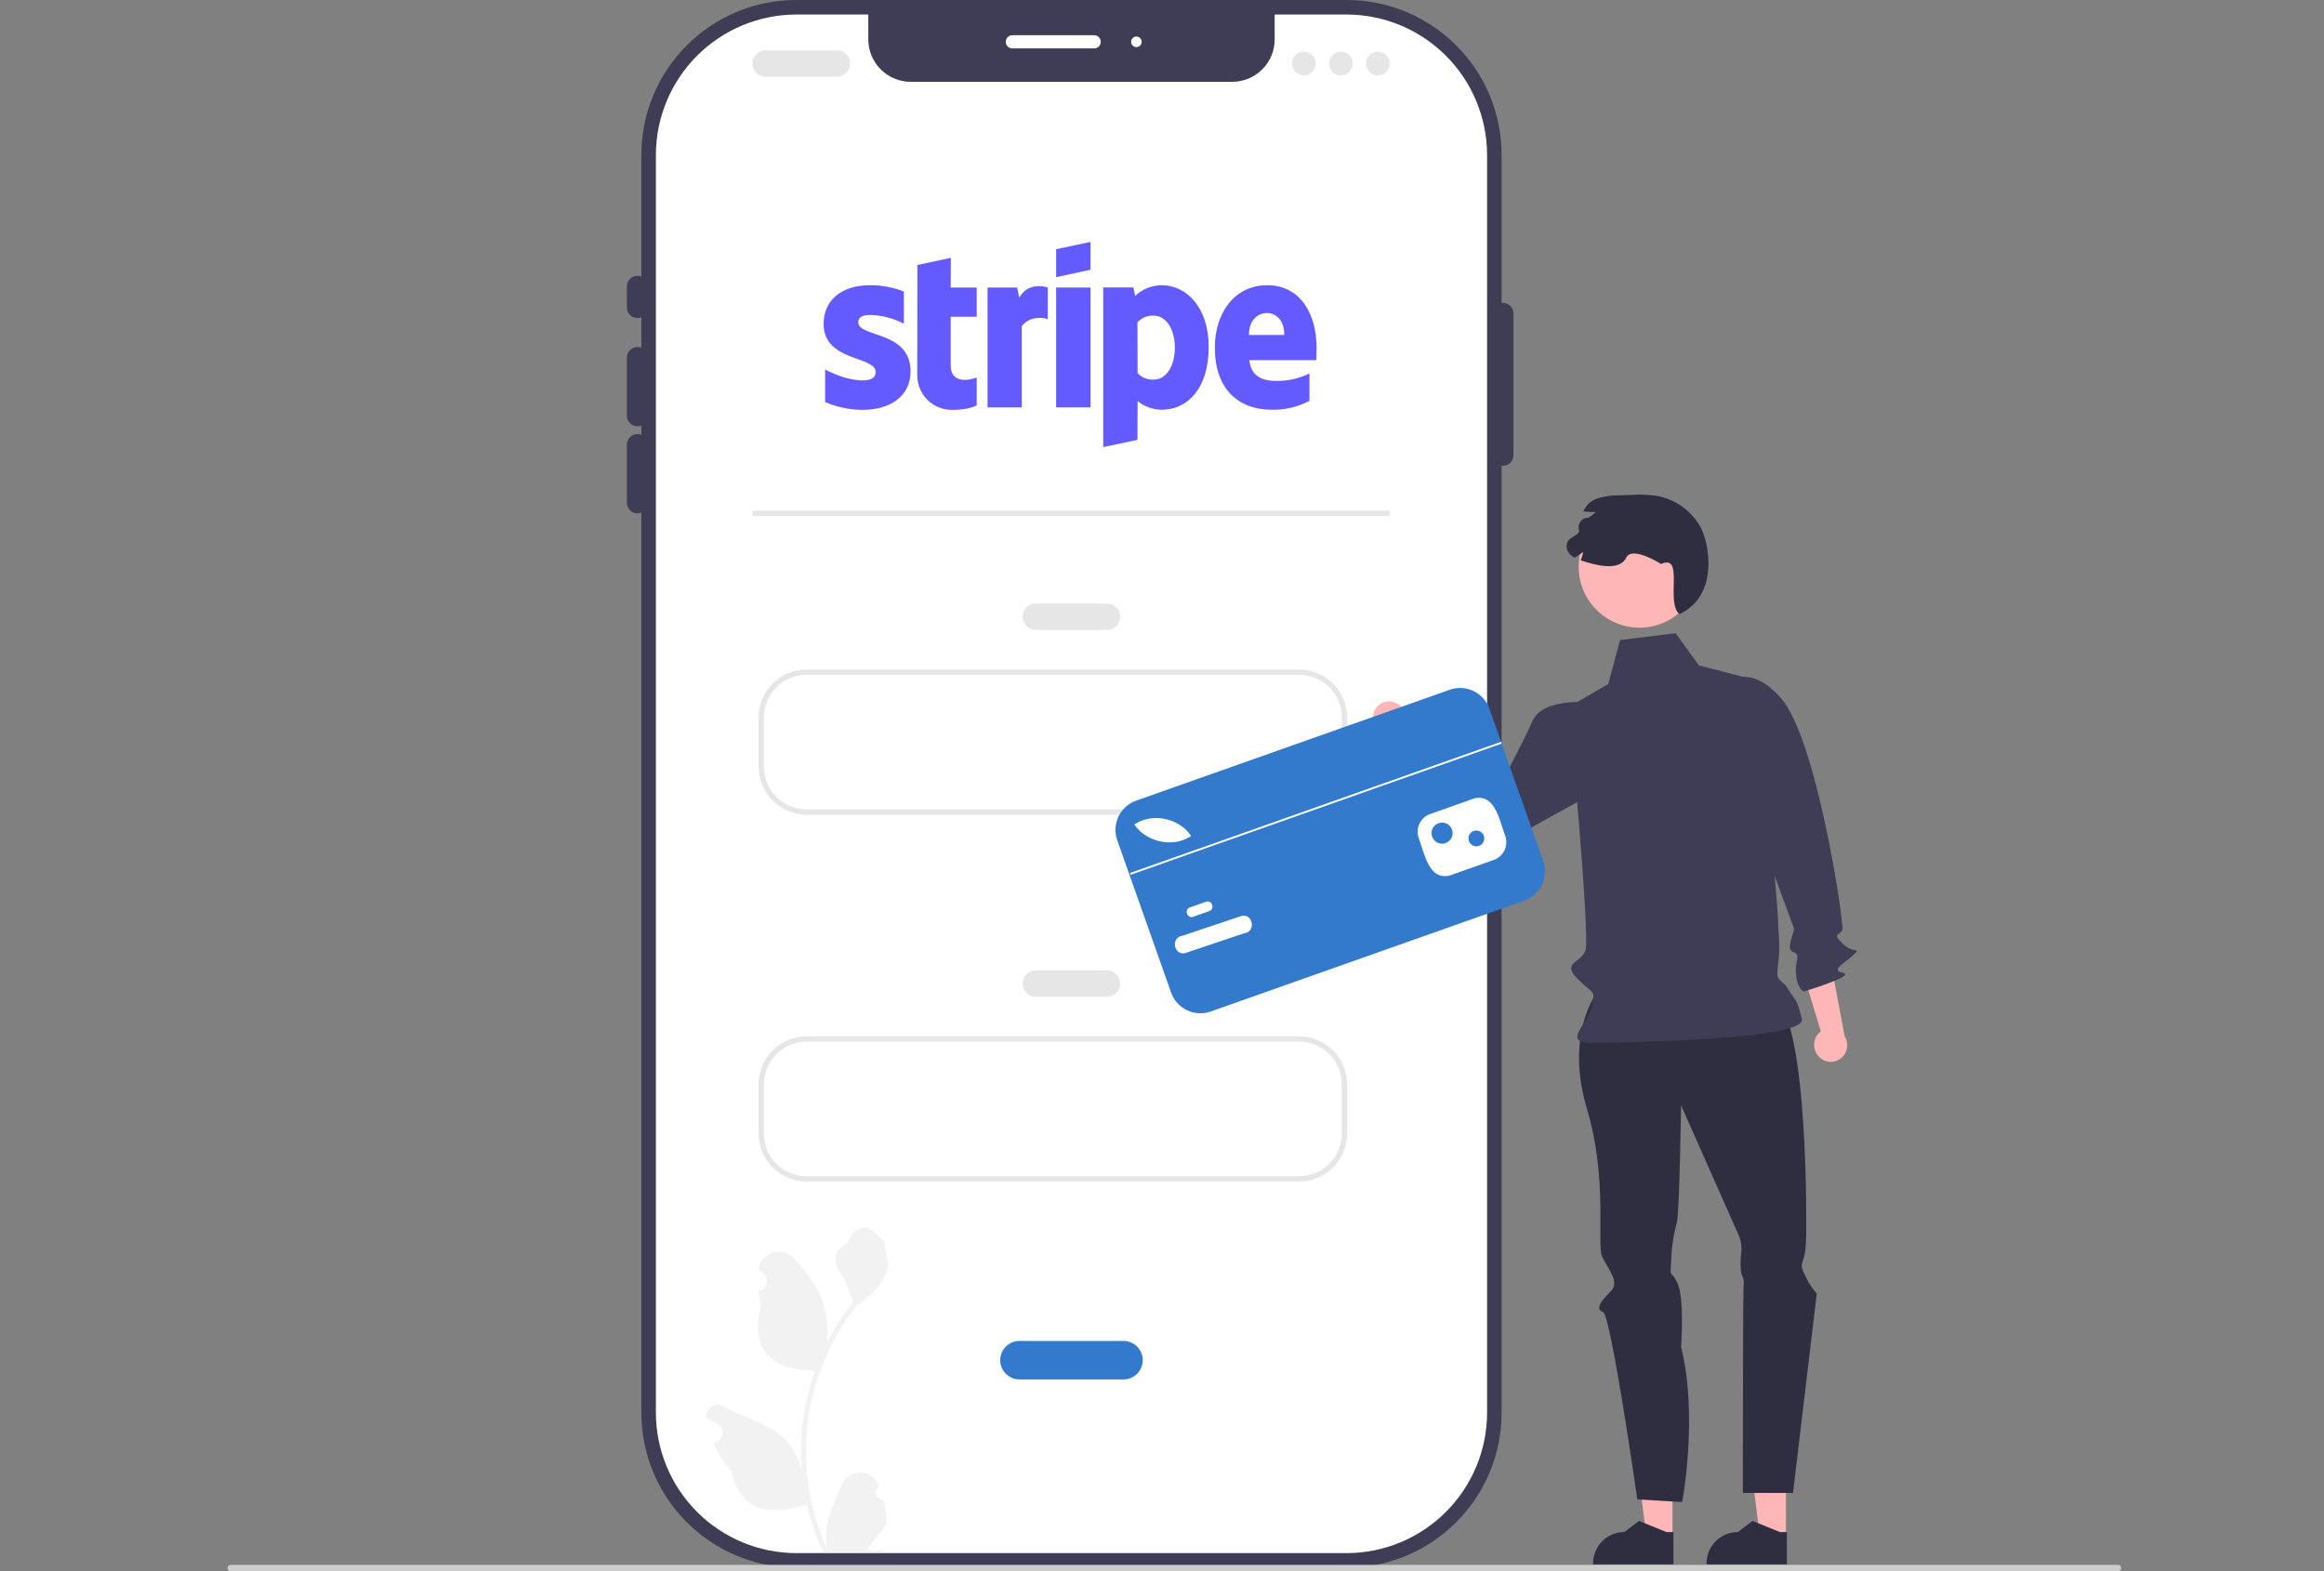 <svg width="852" height="576" viewBox="0 0 852 576" fill="none" xmlns="http://www.w3.org/2000/svg">
<rect x="0" y="0" width="852" height="576" fill="#808080" stroke="none"/>
<g clip-path="url(#clip0_6_1300)">
<path d="M493.687 0H291.947C260.57 0 235.134 25.44 235.134 56.822V517.892C235.134 549.274 260.57 574.714 291.947 574.714H493.687C525.064 574.714 550.5 549.274 550.5 517.892V56.822C550.5 25.44 525.064 0 493.687 0Z" fill="#3F3D56"/>
<path d="M545.18 56.825V517.893C545.164 531.547 539.734 544.638 530.08 554.293C520.427 563.948 507.338 569.379 493.686 569.395H291.949C278.297 569.379 265.209 563.948 255.555 554.293C245.902 544.638 240.471 531.547 240.456 517.893V56.825C240.471 43.171 245.902 30.081 255.555 20.426C265.209 10.771 278.297 5.34 291.949 5.324H318.329V14.438C318.33 18.564 319.969 22.521 322.886 25.439C325.803 28.356 329.759 29.996 333.885 29.996H451.75C455.876 29.996 459.832 28.356 462.749 25.439C465.667 22.521 467.306 18.564 467.306 14.438V5.324H493.686C507.338 5.34 520.427 10.771 530.08 20.426C539.734 30.081 545.164 43.171 545.18 56.825Z" fill="white"/>
<path d="M233.683 116.588C232.658 116.587 231.674 116.178 230.949 115.453C230.223 114.727 229.815 113.744 229.814 112.718V104.977C229.814 103.951 230.222 102.966 230.947 102.241C231.673 101.515 232.657 101.107 233.683 101.107C234.71 101.107 235.694 101.515 236.42 102.241C237.145 102.966 237.553 103.951 237.553 104.977V112.718C237.552 113.744 237.144 114.727 236.418 115.453C235.693 116.178 234.709 116.587 233.683 116.588Z" fill="#3F3D56"/>
<path d="M233.683 156.277C232.658 156.276 231.674 155.868 230.949 155.142C230.223 154.417 229.815 153.433 229.814 152.407V131.1C229.814 130.074 230.222 129.09 230.947 128.364C231.673 127.638 232.657 127.23 233.683 127.23C234.71 127.23 235.694 127.638 236.42 128.364C237.145 129.09 237.553 130.074 237.553 131.1V152.407C237.552 153.433 237.144 154.417 236.418 155.142C235.693 155.868 234.709 156.276 233.683 156.277Z" fill="#3F3D56"/>
<path d="M233.683 188.185C232.658 188.184 231.674 187.776 230.949 187.05C230.223 186.325 229.815 185.341 229.814 184.315V163.009C229.814 161.982 230.222 160.998 230.947 160.272C231.673 159.546 232.657 159.138 233.683 159.138C234.71 159.138 235.694 159.546 236.42 160.272C237.145 160.998 237.553 161.982 237.553 163.009V184.315C237.552 185.341 237.144 186.325 236.418 187.05C235.693 187.776 234.709 188.184 233.683 188.185Z" fill="#3F3D56"/>
<path d="M550.984 170.769C549.958 170.768 548.974 170.36 548.249 169.634C547.523 168.909 547.115 167.925 547.114 166.899V114.91C547.114 113.884 547.522 112.9 548.247 112.174C548.973 111.448 549.957 111.04 550.984 111.04C552.01 111.04 552.994 111.448 553.72 112.174C554.445 112.9 554.853 113.884 554.853 114.91V166.899C554.852 167.925 554.444 168.909 553.718 169.634C552.993 170.36 552.009 170.768 550.984 170.769Z" fill="#3F3D56"/>
<path d="M401.129 17.75H371.141C370.499 17.75 369.884 17.495 369.431 17.041C368.977 16.588 368.722 15.973 368.722 15.331C368.722 14.69 368.977 14.074 369.431 13.621C369.884 13.167 370.499 12.912 371.141 12.912H401.129C401.771 12.912 402.386 13.167 402.84 13.621C403.293 14.074 403.548 14.69 403.548 15.331C403.548 15.973 403.293 16.588 402.84 17.041C402.386 17.495 401.771 17.75 401.129 17.75Z" fill="white"/>
<path d="M416.607 17.267C417.676 17.267 418.542 16.4 418.542 15.332C418.542 14.263 417.676 13.396 416.607 13.396C415.539 13.396 414.673 14.263 414.673 15.332C414.673 16.4 415.539 17.267 416.607 17.267Z" fill="white"/>
<path d="M306.804 28.129H280.684C279.402 28.129 278.171 27.619 277.264 26.712C276.357 25.805 275.847 24.575 275.847 23.291C275.847 22.009 276.357 20.778 277.264 19.871C278.171 18.963 279.402 18.454 280.684 18.454H306.804C308.086 18.454 309.317 18.963 310.224 19.871C311.131 20.778 311.64 22.009 311.64 23.291C311.64 24.575 311.131 25.805 310.224 26.712C309.317 27.619 308.086 28.129 306.804 28.129Z" fill="#E6E6E6"/>
<path d="M405.877 230.945H379.758C378.475 230.945 377.245 230.435 376.338 229.528C375.431 228.621 374.921 227.39 374.921 226.107C374.921 224.824 375.431 223.594 376.338 222.687C377.245 221.779 378.475 221.27 379.758 221.27H405.877C407.16 221.27 408.39 221.779 409.297 222.687C410.205 223.594 410.714 224.824 410.714 226.107C410.714 227.39 410.205 228.621 409.297 229.528C408.39 230.435 407.16 230.945 405.877 230.945Z" fill="#E6E6E6"/>
<path d="M478.03 27.645C480.434 27.645 482.383 25.696 482.383 23.291C482.383 20.887 480.434 18.938 478.03 18.938C475.625 18.938 473.676 20.887 473.676 23.291C473.676 25.696 475.625 27.645 478.03 27.645Z" fill="#E6E6E6"/>
<path d="M491.573 27.645C493.977 27.645 495.926 25.696 495.926 23.291C495.926 20.887 493.977 18.938 491.573 18.938C489.169 18.938 487.22 20.887 487.22 23.291C487.22 25.696 489.169 27.645 491.573 27.645Z" fill="#E6E6E6"/>
<path d="M505.116 27.645C507.52 27.645 509.469 25.696 509.469 23.291C509.469 20.887 507.52 18.938 505.116 18.938C502.712 18.938 500.763 20.887 500.763 23.291C500.763 25.696 502.712 27.645 505.116 27.645Z" fill="#E6E6E6"/>
<path d="M476.305 298.672H295.664C291.013 298.667 286.554 296.817 283.265 293.528C279.977 290.238 278.127 285.779 278.122 281.127V263.003C278.127 258.351 279.977 253.892 283.265 250.603C286.554 247.313 291.013 245.463 295.664 245.458H476.305C480.956 245.463 485.415 247.313 488.703 250.603C491.992 253.892 493.842 258.351 493.847 263.003V281.127C493.842 285.779 491.992 290.238 488.703 293.528C485.415 296.817 480.956 298.667 476.305 298.672ZM295.664 247.393C291.526 247.398 287.559 249.044 284.633 251.97C281.707 254.897 280.061 258.864 280.056 263.003V281.127C280.061 285.266 281.707 289.234 284.633 292.16C287.559 295.086 291.526 296.732 295.664 296.737H476.305C480.443 296.733 484.41 295.086 487.336 292.16C490.262 289.234 491.908 285.266 491.912 281.127V263.003C491.908 258.864 490.262 254.897 487.336 251.97C484.41 249.044 480.443 247.398 476.305 247.393H295.664Z" fill="#E6E6E6"/>
<path d="M405.877 365.432H379.758C378.475 365.432 377.245 364.922 376.338 364.015C375.431 363.108 374.921 361.877 374.921 360.594C374.921 359.311 375.431 358.081 376.338 357.174C377.245 356.266 378.475 355.757 379.758 355.757H405.877C407.16 355.757 408.39 356.266 409.297 357.174C410.205 358.081 410.714 359.311 410.714 360.594C410.714 361.877 410.205 363.108 409.297 364.015C408.39 364.922 407.16 365.432 405.877 365.432Z" fill="#E6E6E6"/>
<path d="M411.878 505.724H373.758C372.83 505.725 371.911 505.544 371.054 505.189C370.196 504.835 369.417 504.315 368.761 503.659C368.104 503.004 367.584 502.225 367.228 501.368C366.873 500.511 366.69 499.592 366.69 498.664C366.69 497.736 366.873 496.817 367.228 495.96C367.584 495.103 368.104 494.324 368.761 493.669C369.417 493.013 370.196 492.493 371.054 492.139C371.911 491.784 372.83 491.602 373.758 491.604H411.878C413.75 491.604 415.545 492.347 416.869 493.671C418.193 494.996 418.937 496.791 418.937 498.664C418.937 500.536 418.193 502.332 416.869 503.656C415.545 504.98 413.75 505.724 411.878 505.724Z" fill="#337ACC"/>
<path d="M476.305 433.159H295.664C291.013 433.154 286.554 431.304 283.265 428.015C279.977 424.726 278.127 420.266 278.122 415.614V397.49C278.127 392.838 279.977 388.379 283.265 385.09C286.554 381.8 291.013 379.95 295.664 379.945H476.305C480.956 379.95 485.415 381.8 488.703 385.09C491.992 388.379 493.842 392.838 493.847 397.49V415.614C493.842 420.266 491.992 424.726 488.703 428.015C485.415 431.304 480.956 433.154 476.305 433.159ZM295.664 381.88C291.526 381.885 287.559 383.531 284.633 386.457C281.707 389.384 280.061 393.352 280.056 397.49V415.614C280.061 419.753 281.707 423.721 284.633 426.647C287.559 429.573 291.526 431.22 295.664 431.224H476.305C480.443 431.22 484.41 429.574 487.336 426.647C490.262 423.721 491.908 419.753 491.912 415.614V397.49C491.908 393.352 490.262 389.384 487.336 386.457C484.41 383.531 480.443 381.885 476.305 381.88H295.664Z" fill="#E6E6E6"/>
<path d="M509.469 187.217H275.847V189.152H509.469V187.217Z" fill="#E6E6E6"/>
<path d="M503.394 264.005C503.621 265.623 504.47 267.088 505.76 268.088C507.051 269.089 508.681 269.547 510.304 269.364C510.633 269.321 510.958 269.252 511.276 269.156L524.272 286.748L535.518 283.293L515.109 261.119C514.609 259.832 513.697 258.747 512.515 258.033C511.333 257.319 509.948 257.016 508.577 257.172C507.797 257.268 507.044 257.517 506.36 257.904C505.677 258.291 505.076 258.81 504.593 259.429C504.109 260.048 503.753 260.757 503.543 261.514C503.334 262.272 503.275 263.063 503.371 263.843C503.378 263.897 503.385 263.951 503.394 264.005Z" fill="#FFB6B6"/>
<path d="M666.94 387.514C665.779 386.365 665.112 384.809 665.081 383.176C665.05 381.543 665.657 379.962 666.773 378.77C667.004 378.531 667.254 378.312 667.521 378.115L661.183 357.18L670.673 350.226L676.254 379.843C676.987 381.013 677.312 382.393 677.179 383.767C677.045 385.142 676.46 386.433 675.516 387.44C674.973 388.008 674.323 388.463 673.604 388.78C672.885 389.097 672.111 389.269 671.325 389.287C670.54 389.304 669.759 389.167 669.026 388.882C668.294 388.598 667.625 388.172 667.057 387.629C667.018 387.591 666.979 387.553 666.94 387.514Z" fill="#FFB6B6"/>
<path d="M613.155 563.518L603.577 563.517L599.021 526.567L613.157 526.568L613.155 563.518Z" fill="#FFB6B6"/>
<path d="M613.492 573.512L584.039 573.511V573.139C584.039 570.098 585.247 567.182 587.397 565.031C589.547 562.881 592.462 561.673 595.503 561.673H595.504L600.884 557.591L610.922 561.673L613.493 561.674L613.492 573.512Z" fill="#2F2E41"/>
<path d="M654.752 563.518L645.174 563.517L640.618 526.567L654.754 526.568L654.752 563.518Z" fill="#FFB6B6"/>
<path d="M655.09 573.512L625.636 573.511V573.139C625.636 570.098 626.844 567.182 628.994 565.031C631.144 562.881 634.06 561.673 637.1 561.673H637.101L642.481 557.591L652.519 561.673L655.09 561.674L655.09 573.512Z" fill="#2F2E41"/>
<path d="M584.781 364.907C584.781 364.907 573.878 380.109 581.748 406.372C589.617 432.635 585.199 456.114 587.408 460.823C589.617 465.531 594.064 470.002 590.39 473.572C586.715 477.141 584.781 480.044 587.683 481.011C590.585 481.979 600.259 549.706 600.259 549.706L616.704 550.673C616.704 550.673 622.662 519.212 616.297 493.823C616.297 493.823 617.694 475.391 614.781 469.977C611.867 464.563 612.438 469.447 612.636 462.651C612.746 457.736 613.462 452.854 614.769 448.115C615.737 444.245 616.297 405.239 616.297 405.239L637.676 453.42C638.319 455.204 638.56 457.107 638.382 458.994C637.986 461.661 637.983 465.645 638.468 467.039C638.954 468.433 639.494 468.727 639.224 471.483C638.954 474.238 638.954 547.328 638.954 547.328H657.334L666.04 474.238C664.474 472.503 663.17 470.547 662.171 468.433C660.236 464.563 660.161 464.35 661.166 461.554C662.171 458.758 662.171 453.311 662.171 451.681C662.171 450.05 663.176 376.037 650.581 365.151C637.986 354.265 584.781 364.907 584.781 364.907Z" fill="#2F2E41"/>
<path d="M641.224 248.721L622.862 243.962L614.291 232.139L593.936 234.642L589.604 250.769L575.112 259.181C575.112 259.181 583.122 343.91 581.217 348.562C579.312 353.214 572.48 352.83 578.314 358.828C584.148 364.825 584.921 362.409 583.567 368.938C582.214 375.468 572.345 382.377 583.567 382.309C594.79 382.24 662.506 381.273 660.571 373.533C658.637 365.792 658.667 367.758 655.75 362.905C652.832 358.052 650.869 360.764 651.851 353.603C652.832 346.442 651.865 341.604 651.865 337.734C651.865 333.864 648.624 298.695 648.624 298.695L641.224 248.721Z" fill="#3F3D56"/>
<path d="M583.935 257.556C583.935 257.556 565.768 255.493 561.899 264.201C558.029 272.909 548.277 291.041 548.277 291.041C548.277 291.041 540.674 283.086 539.939 279.48C539.314 276.419 538.971 281.532 533.863 275.997C531.575 273.516 533.509 273.516 530.607 272.549L524.803 270.614L515.129 279.322C515.129 279.322 514.94 289.843 519.966 289.964C524.992 290.086 518.031 288.029 524.803 294.802C528.3 298.299 525.093 297.72 530.92 301.279C536.747 304.838 536.089 304.822 537.869 306.765C539.649 308.708 549.201 310.122 549.201 310.122L591.979 286.446L583.935 257.556Z" fill="#3F3D56"/>
<path d="M631.677 252.381C631.677 252.381 639.467 240.966 652.782 255.797C666.096 270.627 676.052 338.332 675.427 340.762C674.803 343.192 671.292 341.798 675.466 345.882C679.64 349.965 682.542 347.062 679.64 349.965C676.738 352.868 670.681 355.599 675.644 356.652C680.607 357.705 661.3 363.502 661.3 363.502C661.3 363.502 658.487 362.474 658.368 355.694C658.301 351.887 660.236 349.951 657.334 348.984C654.432 348.016 658 341.555 657.695 340.439C657.39 339.322 639.01 289.978 639.01 289.978L631.677 252.381Z" fill="#3F3D56"/>
<path d="M601.058 230.115C613.376 230.115 623.362 220.128 623.362 207.808C623.362 195.488 613.376 185.501 601.058 185.501C588.741 185.501 578.755 195.488 578.755 207.808C578.755 220.128 588.741 230.115 601.058 230.115Z" fill="#FFB6B6"/>
<path d="M615.737 225.14C610.465 221.018 617.672 202.887 608.965 206.757C608.965 206.757 598.324 199.984 596.186 204.435C593.71 209.588 584.906 207.25 579.499 205.431C579.924 204.443 580.226 203.407 580.398 202.345C579.4 203.132 578.342 203.84 577.235 204.464C576.492 204.067 575.835 203.528 575.3 202.877C574.773 202.273 574.443 201.522 574.355 200.724C574.266 199.927 574.424 199.122 574.807 198.417C575.707 197.033 577.564 196.608 578.657 195.379C578.783 195.206 578.866 195.005 578.898 194.793C578.929 194.582 578.909 194.366 578.839 194.163C578.708 193.669 578.689 193.152 578.781 192.649C578.873 192.146 579.076 191.67 579.373 191.254C579.67 190.838 580.056 190.493 580.502 190.243C580.948 189.994 581.444 189.845 581.953 189.809C582.159 189.815 582.362 189.771 582.546 189.68C583.464 189.118 584.311 188.449 585.071 187.687C583.799 187.748 582.525 187.713 581.259 187.58C580.998 187.551 580.737 187.522 580.476 187.484C580.96 186.348 581.683 185.331 582.596 184.501C583.509 183.671 584.591 183.048 585.767 182.675C588.251 181.924 590.835 181.562 593.429 181.601C594.928 181.553 596.428 181.504 597.918 181.456C601.077 181.231 604.252 181.341 607.388 181.785C610.739 182.396 613.913 183.74 616.684 185.72C619.454 187.701 621.754 190.269 623.418 193.241C626.697 199.191 630.247 218.367 615.737 225.14Z" fill="#2F2E41"/>
<path d="M558.822 330.179L443.85 370.835C441.007 371.837 437.883 371.67 435.163 370.371C432.444 369.072 430.35 366.747 429.343 363.906L409.592 308.034C408.59 305.191 408.757 302.067 410.056 299.347C411.355 296.627 413.68 294.533 416.52 293.525L531.493 252.869C534.336 251.867 537.459 252.034 540.179 253.333C542.899 254.632 544.992 256.958 546 259.798L565.751 315.67C566.752 318.513 566.585 321.637 565.286 324.357C563.987 327.077 561.663 329.171 558.822 330.179Z" fill="#337ACC"/>
<path d="M436.675 306.497C429.054 311.513 419.287 307.738 415.871 302.24L416.415 301.931C422.903 297.886 432.538 300.14 436.675 306.497Z" fill="white"/>
<path d="M532.176 320.727C531.383 321.057 530.53 321.219 529.671 321.203C528.812 321.188 527.965 320.995 527.184 320.637C523.912 319.011 522.377 314.19 521.143 310.316C520.784 309.189 520.445 308.124 520.1 307.254L520.095 307.241C519.494 305.515 519.599 303.622 520.386 301.972C521.173 300.323 522.579 299.051 524.298 298.432L539.763 292.964C540.556 292.635 541.408 292.472 542.266 292.488C543.124 292.503 543.97 292.696 544.75 293.053C548.021 294.677 549.558 299.496 550.793 303.369C551.153 304.498 551.493 305.565 551.839 306.436C552.443 308.164 552.341 310.06 551.554 311.713C550.767 313.365 549.359 314.64 547.637 315.26L532.176 320.727Z" fill="white"/>
<path d="M437.412 336.113C437.137 336.222 436.836 336.254 436.544 336.205C436.251 336.157 435.977 336.029 435.752 335.837C435.487 335.606 435.287 335.311 435.17 334.98C435.053 334.649 435.023 334.294 435.083 333.948C435.139 333.651 435.276 333.375 435.479 333.15C435.683 332.926 435.944 332.762 436.234 332.677L442.12 330.596C442.399 330.48 442.705 330.444 443.004 330.491C443.303 330.538 443.583 330.666 443.813 330.862C444.077 331.093 444.277 331.389 444.394 331.719C444.511 332.05 444.541 332.406 444.48 332.751C444.423 333.048 444.286 333.324 444.083 333.547C443.88 333.771 443.619 333.935 443.329 334.02L437.443 336.102L437.412 336.113Z" fill="white"/>
<path d="M434.286 349.47C433.77 349.566 433.236 349.519 432.744 349.335C432.252 349.151 431.819 348.837 431.492 348.425C431.111 347.934 430.863 347.352 430.772 346.737C430.68 346.122 430.749 345.494 430.971 344.913C431.17 344.414 431.502 343.981 431.932 343.66C432.361 343.339 432.871 343.143 433.406 343.094L455.329 335.736C455.854 335.629 456.399 335.67 456.902 335.853C457.406 336.037 457.849 336.356 458.183 336.775C458.563 337.266 458.811 337.848 458.902 338.463C458.993 339.078 458.924 339.706 458.701 340.287C458.501 340.784 458.169 341.216 457.739 341.536C457.31 341.857 456.801 342.052 456.267 342.103L434.344 349.461L434.286 349.47Z" fill="white"/>
<path d="M550.3 271.961L414.282 320.059L414.511 320.709L550.53 272.61L550.3 271.961Z" fill="white"/>
<path d="M528.673 309.315C530.81 309.315 532.542 307.582 532.542 305.445C532.542 303.307 530.81 301.575 528.673 301.575C526.536 301.575 524.803 303.307 524.803 305.445C524.803 307.582 526.536 309.315 528.673 309.315Z" fill="#337ACC"/>
<path d="M541.249 310.283C542.851 310.283 544.151 308.983 544.151 307.38C544.151 305.777 542.851 304.478 541.249 304.478C539.646 304.478 538.346 305.777 538.346 307.38C538.346 308.983 539.646 310.283 541.249 310.283Z" fill="#337ACC"/>
<path fill-rule="evenodd" clip-rule="evenodd" d="M333.823 136.098C333.823 145.086 326.645 150.253 316.198 150.253C311.486 150.238 306.826 149.267 302.5 147.399V135.45C306.717 137.752 312.038 139.465 316.198 139.465C319.013 139.465 321.025 138.71 321.025 136.398C321.025 130.428 301.948 132.634 301.948 118.779C301.948 109.887 308.72 104.566 318.916 104.566C323.176 104.526 327.404 105.311 331.366 106.878V118.672C327.521 116.65 323.259 115.551 318.916 115.46C316.256 115.46 314.65 116.215 314.65 118.169C314.65 123.801 333.775 121.14 333.823 136.098Z" fill="#635BFF"/>
<path fill-rule="evenodd" clip-rule="evenodd" d="M348.537 105.418H358.075V116.119H348.537V133.94C348.537 141.371 356.47 139.059 358.075 138.41V148.599C356.411 149.508 353.403 150.253 349.282 150.253C347.569 150.307 345.863 150.011 344.268 149.383C342.673 148.756 341.223 147.809 340.007 146.602C338.79 145.395 337.832 143.953 337.191 142.363C336.55 140.773 336.241 139.069 336.28 137.356L336.329 97.135L348.585 94.523L348.537 105.418Z" fill="#635BFF"/>
<path fill-rule="evenodd" clip-rule="evenodd" d="M384.127 105.418V116.97C382.569 116.418 377.549 115.712 374.589 119.582V149.353H362.042V105.418H372.886L373.689 109.133C376.649 103.715 382.521 104.818 384.127 105.418Z" fill="#635BFF"/>
<path fill-rule="evenodd" clip-rule="evenodd" d="M387.193 91.359L399.788 88.698V98.887L387.193 101.605V91.359Z" fill="#635BFF"/>
<path d="M399.789 105.418H387.194V149.353H399.789V105.418Z" fill="#635BFF"/>
<path fill-rule="evenodd" clip-rule="evenodd" d="M425.995 104.566C422.333 104.555 418.808 105.958 416.157 108.484L415.509 105.369H404.461V163.914L417.008 161.254L417.057 147.041C419.571 149.082 422.709 150.199 425.947 150.204C434.934 150.204 443.118 142.977 443.118 127.061C443.069 112.5 434.779 104.566 425.995 104.566ZM422.986 139.165C421.885 139.23 420.784 139.052 419.759 138.644C418.734 138.236 417.812 137.608 417.056 136.804L417.008 118.169C417.758 117.34 418.684 116.688 419.719 116.263C420.753 115.838 421.87 115.649 422.986 115.712C427.553 115.712 430.716 120.83 430.716 127.409C430.716 134.143 427.601 139.165 422.987 139.165L422.986 139.165Z" fill="#635BFF"/>
<path fill-rule="evenodd" clip-rule="evenodd" d="M482.674 127.564C482.674 114.706 476.454 104.566 464.555 104.566C452.608 104.566 445.372 114.706 445.372 127.458C445.372 142.571 453.914 150.204 466.161 150.204C470.998 150.338 475.788 149.215 480.062 146.944V136.901C476.243 138.789 472.026 139.735 467.766 139.658C462.901 139.658 458.576 137.955 458.025 132.034H482.577C482.577 131.376 482.674 128.764 482.674 127.564ZM457.88 122.794C457.88 117.115 461.343 114.754 464.506 114.754C467.563 114.754 470.833 117.115 470.833 122.794H457.88Z" fill="#635BFF"/>
<path d="M83.397 574.849C83.396 575 83.426 575.15 83.483 575.29C83.541 575.43 83.626 575.557 83.733 575.664C83.84 575.771 83.967 575.856 84.107 575.913C84.247 575.971 84.397 576 84.548 576H776.504C776.809 576 777.102 575.879 777.318 575.663C777.534 575.447 777.655 575.154 777.655 574.849C777.655 574.543 777.534 574.25 777.318 574.034C777.102 573.819 776.809 573.697 776.504 573.697H84.548C84.396 573.697 84.247 573.726 84.107 573.784C83.967 573.842 83.84 573.927 83.733 574.034C83.626 574.141 83.541 574.268 83.483 574.408C83.426 574.547 83.396 574.697 83.397 574.849Z" fill="#CCCCCC"/>
<path d="M323.94 549.9C323.383 549.925 322.833 549.779 322.362 549.481C321.892 549.183 321.524 548.748 321.309 548.234C321.094 547.72 321.043 547.153 321.161 546.609C321.28 546.065 321.562 545.57 321.971 545.192L322.157 544.452C322.133 544.393 322.108 544.333 322.083 544.274C321.523 542.95 320.584 541.822 319.384 541.03C318.185 540.238 316.778 539.818 315.34 539.824C313.903 539.829 312.499 540.259 311.305 541.06C310.111 541.861 309.181 542.996 308.63 544.324C306.43 549.624 303.629 554.934 302.939 560.538C302.635 563.015 302.763 565.526 303.318 567.959C298.15 556.684 295.466 544.43 295.449 532.027C295.448 528.914 295.621 525.804 295.967 522.711C296.253 520.175 296.65 517.657 297.157 515.158C299.927 501.595 305.874 488.883 314.51 478.065C318.69 475.784 322.07 472.277 324.195 468.015C324.965 466.483 325.509 464.848 325.811 463.16C325.339 463.222 324.033 456.04 324.389 455.599C323.732 454.602 322.555 454.106 321.838 453.133C318.269 448.294 313.351 449.139 310.784 455.715C305.301 458.483 305.248 463.074 308.612 467.489C310.753 470.298 311.047 474.099 312.926 477.107C312.732 477.354 312.531 477.594 312.338 477.841C308.806 482.384 305.727 487.262 303.146 492.406C303.773 486.644 303.024 480.814 300.96 475.398C298.868 470.35 294.947 466.099 291.493 461.735C287.345 456.493 278.84 458.781 278.109 465.426C278.102 465.49 278.095 465.554 278.088 465.619C278.601 465.908 279.103 466.215 279.594 466.54C280.212 466.952 280.69 467.542 280.966 468.231C281.243 468.919 281.305 469.676 281.145 470.401C280.984 471.125 280.608 471.785 280.067 472.292C279.525 472.8 278.843 473.132 278.109 473.245L278.034 473.257C278.217 475.105 278.54 476.938 279 478.738C274.57 495.873 284.134 502.114 297.791 502.394C298.092 502.549 298.386 502.703 298.688 502.85C296.095 510.2 294.468 517.856 293.849 525.625C293.498 530.209 293.519 534.814 293.911 539.394L293.888 539.232C292.898 534.138 290.181 529.543 286.197 526.221C280.278 521.358 271.916 519.567 265.531 515.659C264.852 515.223 264.063 514.99 263.257 514.988C262.45 514.986 261.66 515.215 260.98 515.648C260.299 516.08 259.756 516.698 259.415 517.429C259.074 518.16 258.949 518.973 259.055 519.773C259.064 519.829 259.072 519.886 259.081 519.943C260.033 520.331 260.96 520.778 261.856 521.281C262.369 521.57 262.871 521.877 263.362 522.202C263.979 522.615 264.458 523.204 264.734 523.893C265.011 524.581 265.073 525.338 264.912 526.063C264.752 526.787 264.376 527.447 263.834 527.954C263.293 528.462 262.611 528.794 261.877 528.907L261.802 528.919C261.748 528.926 261.701 528.934 261.647 528.942C263.274 532.826 265.556 536.401 268.395 539.51C271.165 554.468 283.063 555.887 295.789 551.531H295.797C297.193 557.6 299.216 563.507 301.834 569.158H323.399C323.477 568.918 323.546 568.671 323.616 568.431C321.619 568.556 319.615 568.437 317.648 568.075C319.248 566.112 320.848 564.133 322.448 562.169C322.484 562.132 322.518 562.094 322.549 562.053C323.361 561.048 324.18 560.051 324.991 559.046L324.992 559.045C325.035 555.964 324.682 552.89 323.94 549.9L323.94 549.9Z" fill="#F2F2F2"/>
</g>
<defs>
<clipPath id="clip0_6_1300">
<rect width="852" height="576" fill="white"/>
</clipPath>
</defs>
</svg>
